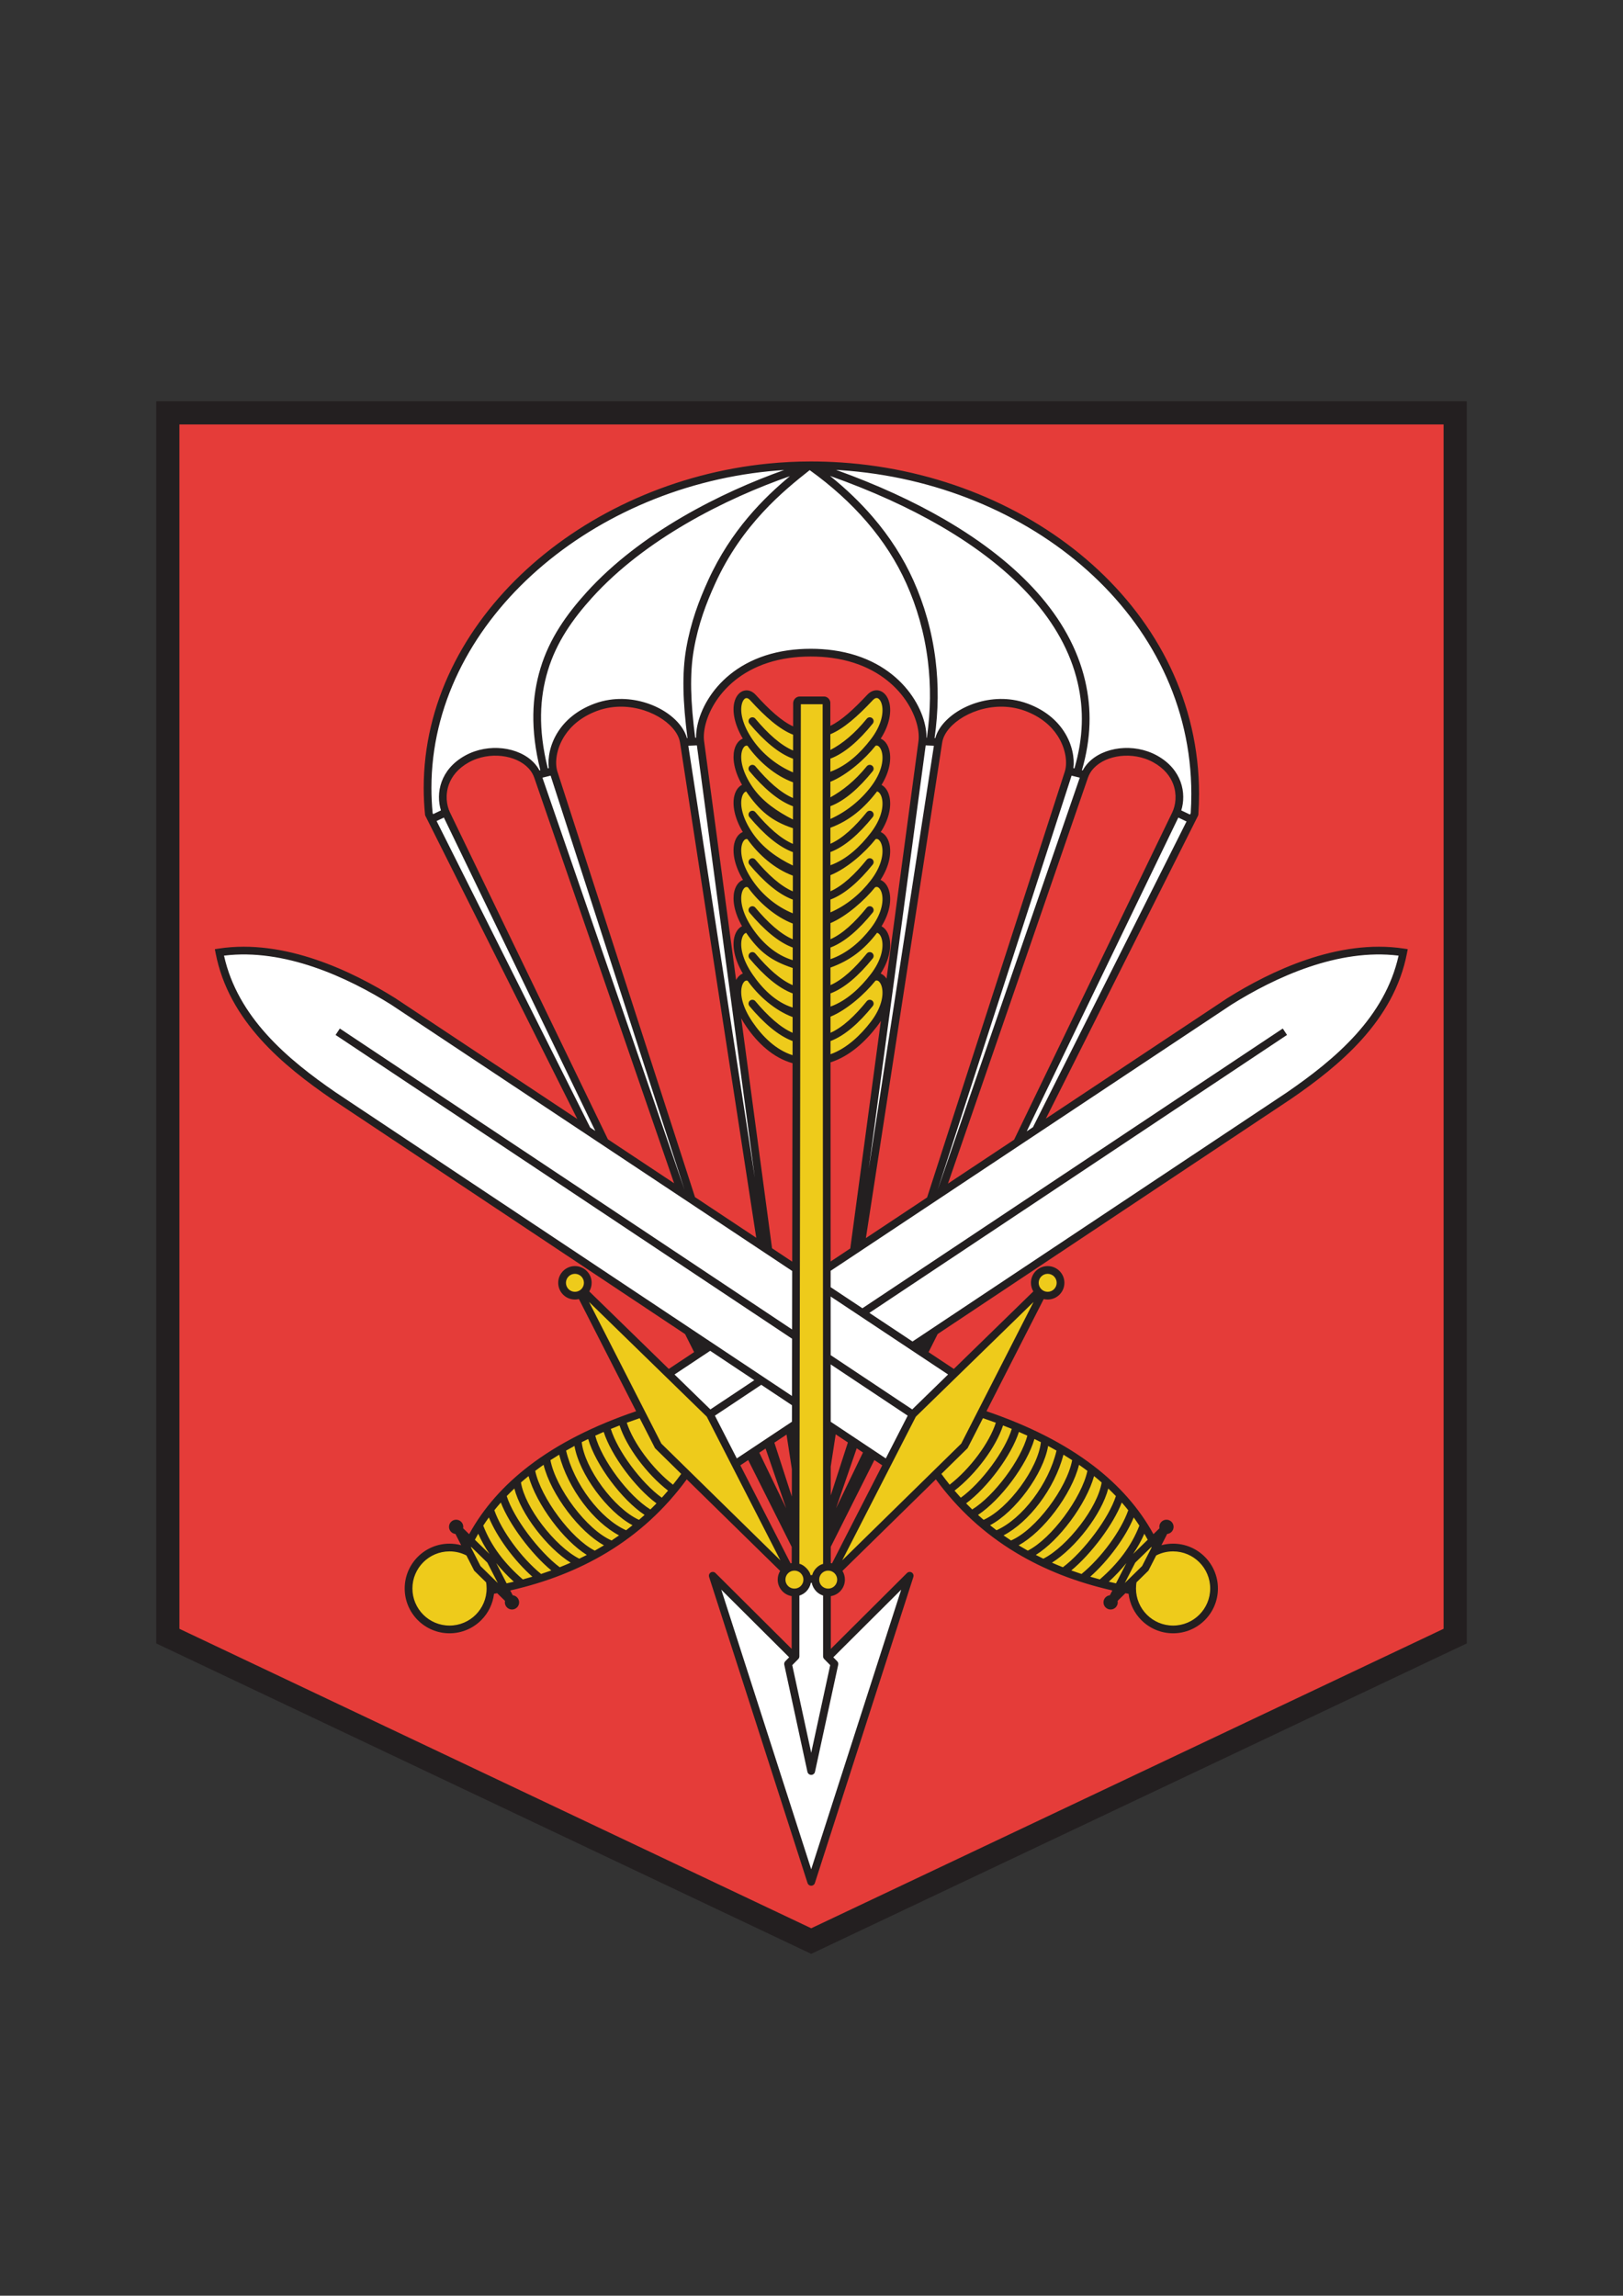 <?xml version="1.0" encoding="UTF-8" standalone="no"?>
<!DOCTYPE svg PUBLIC "-//W3C//DTD SVG 1.1//EN" "http://www.w3.org/Graphics/SVG/1.1/DTD/svg11.dtd">
<svg xmlns="http://www.w3.org/2000/svg" xmlns:xlink="http://www.w3.org/1999/xlink" version="1.1" width="595.22pt" height="842pt" viewBox="0 0 595.22 842">
<rect x="0" y="0" width="595.22" height="842" fill="#333333" stroke="none"/>
<g enable-background="new">
<path transform="matrix(1,0,0,-1,60.012,149.596)" d="M 0 0 L 475.203 0 L 475.203 -451.587 L 237.489 -564.166 L 0 -451.587 L 0 0 " fill="#ffffff" fill-rule="evenodd"/>
<path transform="matrix(1,0,0,-1,430.219,567.597)" d="M 0 0 C 8.296 0 15.02 -6.725 15.02 -15.02 C 15.02 -23.316 8.296 -30.04 0 -30.04 C -8.044 -30.04 -14.611 -23.717 -15.002 -15.769 C -15.987 -15.595 -16.965 -15.412 -17.935 -15.22 L -22.062 -19.268 C -22.153 -19.176 -22.26 -19.098 -22.378 -19.039 L -20.184 -14.756 C -49.639 -8.467 -71.642 5.735 -86.827 27.177 L -123.146 -8.447 C -122.299 -9.3 -121.776 -10.474 -121.776 -11.77 C -121.776 -14.375 -123.888 -16.487 -126.493 -16.487 C -129.098 -16.487 -131.209 -14.375 -131.209 -11.77 C -131.209 -11.686 -131.207 -11.603 -131.202 -11.52 L -134.029 -11.52 C -134.155 -9.123 -136.069 -7.201 -138.462 -7.062 L -138.148 178.804 C -144.539 180.365 -150.601 184.898 -155.413 191.96 C -163.224 203.422 -158.958 211.237 -155.088 208.979 C -155.197 209.133 -155.306 209.285 -155.413 209.442 C -162.797 220.277 -159.389 227.852 -155.726 226.742 C -163.196 238.083 -158.803 245.701 -154.951 243.207 C -155.106 243.425 -155.26 243.644 -155.413 243.867 C -163.179 255.263 -159.008 263.052 -155.157 260.924 C -155.242 261.047 -155.328 261.166 -155.413 261.29 C -162.797 272.127 -159.388 279.701 -155.725 278.59 C -163.078 289.752 -158.939 297.308 -155.135 295.168 C -155.227 295.3 -155.321 295.43 -155.413 295.565 C -163.907 308.029 -158.12 316.181 -154.092 311.759 C -148.202 305.293 -142.979 300.847 -137.946 298.977 L -137.928 309.734 C -137.927 310.183 -137.452 310.715 -137.002 310.715 L -127.964 310.715 C -127.549 310.715 -127.111 310.223 -127.11 309.809 L -127.105 299.127 C -122.107 301.112 -116.953 305.585 -111.167 311.759 C -106.725 316.499 -100.963 307.009 -109.737 295.565 C -109.824 295.452 -109.912 295.342 -110 295.231 C -105.91 297.368 -101.859 288.876 -109.341 278.652 C -105.438 279.633 -102.143 271.195 -109.737 261.29 C -109.816 261.188 -109.895 261.089 -109.974 260.988 C -105.823 263.113 -101.735 254.304 -109.737 243.867 C -109.895 243.662 -110.055 243.46 -110.215 243.259 C -106.056 245.816 -101.729 237.207 -109.341 226.804 C -105.437 227.784 -102.144 219.346 -109.737 209.442 C -109.842 209.306 -109.948 209.173 -110.054 209.038 C -105.876 211.319 -101.684 202.463 -109.737 191.96 C -114.774 185.39 -120.817 180.903 -127.042 179.092 L -126.945 -7.076 C -126.796 -7.062 -126.645 -7.054 -126.493 -7.054 C -125.735 -7.054 -125.021 -7.233 -124.388 -7.549 L -95.528 48.709 L -49.372 93.8 C -50.2 94.65 -50.711 95.149 -50.711 97.092 C -50.711 99.035 -48.6 101.809 -45.995 101.809 C -43.39 101.809 -41.278 99.697 -41.278 97.092 C -41.278 94.487 -43.39 92.375 -45.995 92.375 C -46.767 92.375 -47.496 92.561 -48.14 92.89 L -70.454 49.177 C -40.194 39.167 -18.619 23.999 -7.566 2.581 L -3.29 6.748 C -3.199 6.655 -3.094 6.577 -2.977 6.517 L -6.3 .006 C -6.121 -.377 -5.945 -.763 -5.773 -1.15 C -3.995 -.409 -2.046 0 0 0 Z M -265.363 0 C -273.659 0 -280.384 -6.725 -280.384 -15.02 C -280.384 -23.316 -273.659 -30.04 -265.363 -30.04 C -257.319 -30.04 -250.752 -23.717 -250.362 -15.769 C -249.376 -15.595 -248.398 -15.412 -247.429 -15.22 L -243.302 -19.268 C -243.21 -19.176 -243.103 -19.098 -242.986 -19.039 L -245.18 -14.756 C -215.724 -8.467 -193.721 5.735 -178.537 27.177 L -142.218 -8.447 C -143.064 -9.3 -143.587 -10.474 -143.587 -11.77 C -143.587 -14.375 -141.476 -16.487 -138.871 -16.487 C -136.266 -16.487 -134.154 -14.375 -134.154 -11.77 C -134.154 -9.165 -136.266 -7.054 -138.871 -7.054 C -139.628 -7.054 -140.342 -7.233 -140.976 -7.549 L -169.836 48.709 L -215.991 93.8 C -215.163 94.65 -214.652 95.149 -214.652 97.092 C -214.652 99.035 -216.764 101.809 -219.369 101.809 C -221.974 101.809 -224.085 99.697 -224.085 97.092 C -224.085 94.487 -221.974 92.375 -219.369 92.375 C -218.596 92.375 -217.867 92.561 -217.224 92.89 L -194.909 49.177 C -225.169 39.167 -246.744 23.999 -257.797 2.581 L -262.073 6.748 C -262.164 6.655 -262.27 6.577 -262.387 6.517 L -259.063 .006 C -259.243 -.377 -259.418 -.763 -259.591 -1.15 C -261.368 -.409 -263.318 0 -265.363 0 " fill="#eecb1b" fill-rule="evenodd"/>
<path transform="matrix(1,0,0,-1,61.55,151.422)" d="M 0 0 L 472.127 0 L 472.127 -448.663 L 235.952 -560.514 L 0 -448.663 L 0 0 Z M 199.85 -426.527 L 229.863 -456.427 L 230.199 -456.086 L 230.199 -432.653 C 232.679 -432.514 234.646 -430.459 234.646 -427.945 C 234.646 -427.861 234.644 -427.777 234.64 -427.694 C 234.514 -425.297 232.6 -423.376 230.207 -423.237 L 230.22 -415.62 L 213.395 -382.039 L 208.133 -385.54 L 198.833 -367.465 L 152.678 -322.374 C 153.506 -321.524 154.017 -321.025 154.017 -319.082 C 154.017 -317.14 151.905 -314.366 149.3 -314.366 C 146.695 -314.366 144.584 -316.477 144.584 -319.082 C 144.584 -321.687 146.695 -323.799 149.3 -323.799 C 150.073 -323.799 150.802 -323.614 151.445 -323.284 L 173.76 -366.998 C 143.5 -377.007 121.925 -392.175 110.871 -413.593 L 106.596 -409.426 C 106.505 -409.52 106.399 -409.598 106.282 -409.658 L 109.606 -416.168 C 109.426 -416.552 109.251 -416.937 109.078 -417.324 C 107.301 -416.584 105.351 -416.174 103.306 -416.174 C 95.01 -416.174 88.285 -422.899 88.285 -431.195 C 88.285 -439.49 95.01 -446.215 103.306 -446.215 C 111.35 -446.215 117.917 -439.891 118.307 -431.944 C 119.293 -431.769 120.271 -431.586 121.24 -431.394 L 125.367 -435.442 C 125.459 -435.35 125.566 -435.273 125.683 -435.214 L 123.489 -430.93 C 152.945 -424.642 174.948 -410.44 190.132 -388.998 L 226.451 -424.622 C 225.605 -425.474 225.082 -426.648 225.082 -427.945 C 225.082 -430.55 227.193 -432.661 229.798 -432.661 C 232.403 -432.661 234.515 -430.55 234.515 -427.945 C 234.515 -425.34 232.403 -423.228 229.798 -423.228 C 229.04 -423.228 228.327 -423.407 227.693 -423.723 L 198.833 -367.465 L 183.561 -352.473 C 186.327 -350.718 190.184 -348.221 194.905 -345.135 L 190.796 -336.935 L 60.791 -250.429 C 43.4 -238.448 23.643 -222.361 18.913 -197.887 C 42.565 -194.293 67.052 -206.102 82.635 -215.857 C 88.563 -219.631 118.418 -239.569 153.874 -263.244 L 95.732 -147.199 C 88.803 -77.461 158.211 -19.245 235.823 -19.245 C 313.436 -19.245 381.432 -74.118 376.523 -147.199 L 318.303 -263.108 C 353.67 -239.493 383.422 -219.624 389.339 -215.857 C 404.922 -206.102 429.409 -194.293 453.061 -197.887 C 448.331 -222.361 428.574 -238.448 411.183 -250.429 L 281.242 -336.893 L 277.094 -345.151 C 281.804 -348.229 285.652 -350.721 288.414 -352.473 L 273.141 -367.465 L 319.297 -322.374 C 318.468 -321.524 317.958 -321.025 317.958 -319.082 C 317.958 -317.14 320.069 -314.366 322.674 -314.366 C 325.279 -314.366 327.391 -316.477 327.391 -319.082 C 327.391 -321.687 325.279 -323.799 322.674 -323.799 C 321.902 -323.799 321.173 -323.614 320.529 -323.284 L 298.215 -366.998 C 328.474 -377.007 350.05 -392.175 361.103 -413.593 L 365.378 -409.426 C 365.469 -409.52 365.575 -409.598 365.692 -409.658 L 362.369 -416.168 C 362.548 -416.552 362.724 -416.937 362.896 -417.324 C 364.673 -416.584 366.623 -416.174 368.669 -416.174 C 376.965 -416.174 383.689 -422.899 383.689 -431.195 C 383.689 -439.49 376.965 -446.215 368.669 -446.215 C 360.625 -446.215 354.058 -439.891 353.667 -431.944 C 352.682 -431.769 351.704 -431.586 350.734 -431.394 L 346.607 -435.442 C 346.516 -435.35 346.409 -435.273 346.291 -435.214 L 348.485 -430.93 C 319.03 -424.642 297.027 -410.44 281.842 -388.998 L 245.523 -424.622 C 246.37 -425.474 246.893 -426.648 246.893 -427.945 C 246.893 -430.55 244.781 -432.661 242.176 -432.661 C 242.025 -432.661 241.875 -432.654 241.727 -432.64 L 241.727 -456.086 L 242.063 -456.427 L 272.077 -426.527 L 235.952 -538.803 L 199.85 -426.527 Z M 237.463 -428.114 C 237.465 -428.178 237.469 -428.242 237.474 -428.306 C 237.469 -428.242 237.465 -428.178 237.463 -428.114 Z M 263.841 -385.54 L 258.569 -382.032 L 241.72 -415.575 L 241.724 -423.25 C 241.873 -423.236 242.024 -423.228 242.176 -423.228 C 242.934 -423.228 243.647 -423.407 244.281 -423.723 L 273.141 -367.465 L 263.841 -385.54 Z M 256.75 -380.822 L 251.897 -377.592 L 241.716 -407.121 L 241.718 -411.936 L 256.75 -380.822 Z M 241.715 -406.005 L 251.078 -377.047 L 243.871 -372.252 L 241.705 -386.322 L 241.715 -406.005 Z M 230.268 -387.277 L 227.969 -372.341 L 220.774 -377.129 L 230.235 -406.392 L 230.268 -387.277 Z M 242.946 -371.636 L 241.697 -370.805 L 241.702 -380.889 L 242.946 -371.636 Z M 230.295 -370.793 L 228.913 -371.713 L 230.277 -381.889 L 230.295 -370.793 Z M 230.234 -407.48 L 219.957 -377.673 L 215.112 -380.897 L 230.226 -412.181 L 230.234 -407.48 Z M 197.131 -343.678 L 199.044 -342.423 L 195.331 -339.953 L 197.131 -343.678 Z M 160.366 -267.578 C 169.542 -273.706 179.01 -280.026 188.467 -286.336 L 135.74 -133.403 C 132.729 -124.65 119.182 -121.619 109.602 -127.006 C 100.023 -132.393 99.612 -141.82 102.212 -147.207 L 160.366 -267.578 Z M 192.233 -288.849 C 200.852 -294.598 209.428 -300.316 217.734 -305.847 L 189.248 -120.778 C 187.879 -111.519 171.457 -102.597 156.951 -107.984 C 142.445 -113.371 139.709 -126.165 141.488 -131.888 L 192.233 -288.849 Z M 220.319 -307.568 C 223.731 -309.839 227.095 -312.077 230.391 -314.269 L 230.52 -237.371 C 224.13 -235.81 218.068 -231.276 213.256 -224.215 C 205.445 -212.752 209.711 -204.937 213.581 -207.196 C 213.472 -207.041 213.363 -206.889 213.256 -206.732 C 205.872 -195.897 209.28 -188.322 212.943 -189.433 C 205.473 -178.091 209.866 -170.473 213.718 -172.967 C 213.563 -172.749 213.409 -172.531 213.256 -172.307 C 205.49 -160.911 209.661 -153.123 213.512 -155.25 C 213.427 -155.128 213.341 -155.008 213.256 -154.884 C 205.872 -144.048 209.28 -136.473 212.944 -137.585 C 205.591 -126.423 209.73 -118.867 213.534 -121.006 C 213.442 -120.874 213.348 -120.744 213.256 -120.609 C 204.762 -108.145 210.549 -99.994 214.577 -104.416 C 220.467 -110.881 225.69 -115.328 230.723 -117.198 L 230.741 -106.441 C 230.742 -105.991 231.217 -105.459 231.667 -105.459 L 240.705 -105.459 C 241.119 -105.459 241.558 -105.951 241.559 -106.366 L 241.564 -117.048 C 246.562 -115.062 251.716 -110.589 257.502 -104.416 C 261.944 -99.676 267.706 -109.166 258.932 -120.609 C 258.845 -120.722 258.757 -120.832 258.669 -120.944 C 262.759 -118.807 266.81 -127.299 259.328 -137.523 C 263.231 -136.541 266.526 -144.98 258.932 -154.884 C 258.853 -154.987 258.774 -155.085 258.695 -155.186 C 262.846 -153.061 266.933 -161.871 258.932 -172.307 C 258.774 -172.513 258.614 -172.714 258.454 -172.915 C 262.613 -170.358 266.94 -178.968 259.328 -189.37 C 263.232 -188.391 266.525 -196.829 258.932 -206.732 C 258.827 -206.869 258.721 -207.002 258.615 -207.136 C 262.793 -204.856 266.984 -213.712 258.932 -224.215 C 253.895 -230.784 247.852 -235.272 241.627 -237.082 L 241.667 -314.213 C 244.903 -312.062 248.203 -309.866 251.55 -307.638 L 276.693 -120.609 C 278.062 -110.678 267.114 -87.952 235.776 -87.952 C 204.438 -87.952 193.901 -110.846 195.269 -120.609 L 220.319 -307.568 Z M 254.075 -305.957 C 262.371 -300.432 270.939 -294.72 279.551 -288.975 L 330.338 -131.888 C 332.117 -126.165 329.38 -113.371 314.874 -107.984 C 300.368 -102.597 283.946 -111.519 282.578 -120.778 L 254.075 -305.957 Z M 283.314 -286.465 C 292.76 -280.163 302.218 -273.848 311.389 -267.725 L 369.613 -147.207 C 372.213 -141.82 371.803 -132.393 362.223 -127.006 C 352.644 -121.619 339.096 -124.65 336.086 -133.403 L 283.314 -286.465 Z M 276.424 -340.099 L 272.93 -342.423 L 274.731 -343.604 L 276.424 -340.099 " fill="#e53c39" fill-rule="evenodd"/>
<path transform="matrix(1,0,0,-1,347.698,504.13)" d="M 0 0 L -43.064 28.6 L -43.053 7.091 L -13.147 -12.812 L 0 0 Z M -41.215 -21.949 L -43.031 -33.753 L -43.026 -44.353 L -36.744 -24.924 L -41.215 -21.949 Z M -43.066 32.028 L -31.418 24.295 L 122.746 126.895 L 124.307 124.536 L -28.862 22.599 L -13.044 12.098 L 124.255 103.458 C 132.868 109.392 142.061 116.339 149.67 124.812 C 156.909 132.872 162.719 142.327 165.22 153.624 C 154.117 155.004 142.848 153.004 132.475 149.502 C 121.571 145.821 111.66 140.488 103.95 135.66 L -43.069 38.023 L -43.066 32.028 Z M -43.07 41.445 L -35.868 46.226 L -24.647 129.694 C -25.081 129.015 -25.561 128.328 -26.092 127.635 C -30.449 121.954 -36.215 116.677 -43.109 114.485 L -43.07 41.445 Z M -30.135 50.032 L -7.694 64.93 L 42.839 221.235 C 43.77 224.23 43.304 229.411 40.167 234.261 C 37.839 237.859 34.036 241.246 28.234 243.401 C 26.612 244.003 24.953 244.416 23.285 244.663 C 17.616 245.501 11.957 244.362 7.388 242.133 C 2.901 239.944 -.494 236.738 -1.743 233.374 C -1.938 232.849 -2.08 232.311 -2.163 231.765 L -2.169 231.72 L -30.135 50.032 Z M -.035 70.015 L 24.218 86.115 L 82.192 206.116 C 83.504 208.834 83.962 212.702 82.593 216.445 C 81.513 219.399 79.273 222.281 75.384 224.467 C 74.392 225.025 73.348 225.488 72.273 225.858 C 68.344 227.209 64.052 227.295 60.319 226.289 C 56.68 225.308 53.6 223.293 51.98 220.412 C 51.703 219.92 51.467 219.397 51.278 218.846 L -.035 70.015 Z M 28.841 89.184 L 31.131 90.704 L 87.451 202.83 L 84.439 204.266 L 28.841 89.184 Z M 35.87 93.85 L 102.444 138.047 C 110.314 142.974 120.435 148.42 131.578 152.182 C 142.795 155.969 155.053 158.056 167.124 156.222 L 168.582 156 L 168.303 154.555 C 165.882 142.03 159.634 131.67 151.774 122.918 C 143.982 114.242 134.61 107.159 125.838 101.117 L -3.815 14.843 L -7.157 8.19 L 2.11 2.038 C 11.831 11.513 21.546 20.995 31.265 30.471 C 30.711 31.393 30.393 32.472 30.393 33.626 C 30.393 35.319 31.079 36.853 32.189 37.963 C 33.299 39.073 34.833 39.76 36.526 39.76 C 38.22 39.76 39.754 39.073 40.864 37.963 C 41.973 36.853 42.66 35.319 42.66 33.626 C 42.66 31.932 41.973 30.398 40.864 29.288 C 39.754 28.179 38.22 27.492 36.526 27.492 C 36.026 27.492 35.539 27.552 35.074 27.665 C 28.079 13.952 21.091 .235 14.087 -13.474 C 29.544 -18.731 42.717 -25.364 53.359 -33.522 C 62.681 -40.668 70.057 -48.982 75.319 -58.559 L 77.526 -56.407 C 77.491 -56.237 77.473 -56.061 77.473 -55.881 C 77.473 -55.158 77.766 -54.503 78.239 -54.03 C 78.713 -53.556 79.367 -53.263 80.09 -53.263 C 80.812 -53.263 81.467 -53.556 81.941 -54.03 C 82.414 -54.503 82.707 -55.158 82.707 -55.881 C 82.707 -56.603 82.414 -57.258 81.941 -57.731 C 81.525 -58.147 80.969 -58.424 80.351 -58.485 L 78.243 -62.618 L 78.421 -62.571 C 79.746 -62.231 81.121 -62.049 82.521 -62.049 C 87.06 -62.049 91.17 -63.889 94.144 -66.864 C 97.118 -69.838 98.959 -73.948 98.959 -78.487 C 98.959 -83.026 97.119 -87.135 94.144 -90.109 C 91.17 -93.084 87.06 -94.924 82.521 -94.924 C 77.982 -94.924 73.873 -93.084 70.898 -90.109 C 68.356 -87.567 66.643 -84.196 66.198 -80.436 C 65.813 -80.365 65.428 -80.292 65.046 -80.219 L 62.169 -83.038 C 62.206 -83.213 62.225 -83.394 62.225 -83.58 C 62.225 -84.302 61.932 -84.957 61.458 -85.43 C 60.985 -85.904 60.33 -86.197 59.608 -86.197 C 58.889 -86.197 58.237 -85.904 57.762 -85.43 L 57.757 -85.43 C 57.284 -84.957 56.99 -84.302 56.99 -83.58 C 56.99 -82.861 57.283 -82.208 57.757 -81.734 L 57.762 -81.729 C 58.177 -81.314 58.728 -81.038 59.341 -80.976 L 60.244 -79.213 C 46.951 -76.2 35.18 -71.558 24.873 -65.35 C 13.249 -58.35 3.493 -49.355 -4.481 -38.458 C -15.893 -49.659 -27.317 -60.847 -38.735 -72.041 C -38.166 -72.971 -37.838 -74.066 -37.838 -75.237 C -37.838 -76.93 -38.525 -78.464 -39.634 -79.574 C -40.528 -80.468 -41.698 -81.087 -43.004 -81.295 L -43.004 -100.647 L -15.068 -72.817 C -14.514 -72.267 -13.619 -72.269 -13.069 -72.823 C -12.673 -73.221 -12.563 -73.797 -12.74 -74.293 L -48.851 -186.526 C -49.089 -187.269 -49.885 -187.678 -50.628 -187.44 C -51.082 -187.294 -51.412 -186.94 -51.545 -186.517 L -87.644 -74.251 C -87.882 -73.508 -87.473 -72.712 -86.73 -72.474 C -86.21 -72.307 -85.664 -72.458 -85.302 -72.817 L -57.366 -100.646 L -57.366 -81.287 C -58.652 -81.072 -59.804 -80.457 -60.687 -79.574 C -61.797 -78.464 -62.484 -76.93 -62.484 -75.237 C -62.484 -74.066 -62.155 -72.971 -61.586 -72.041 C -73.004 -60.847 -84.428 -49.659 -95.84 -38.458 C -103.814 -49.355 -113.571 -58.35 -125.194 -65.35 C -135.501 -71.558 -147.272 -76.2 -160.565 -79.213 L -159.662 -80.976 C -159.05 -81.038 -158.498 -81.314 -158.084 -81.729 L -158.078 -81.734 C -157.605 -82.208 -157.312 -82.861 -157.312 -83.58 C -157.312 -84.302 -157.605 -84.957 -158.078 -85.43 L -158.084 -85.43 C -158.558 -85.904 -159.21 -86.197 -159.929 -86.197 C -160.651 -86.197 -161.306 -85.904 -161.78 -85.43 C -162.253 -84.957 -162.547 -84.302 -162.547 -83.58 C -162.547 -83.394 -162.527 -83.213 -162.49 -83.038 L -165.367 -80.219 C -165.75 -80.292 -166.134 -80.365 -166.519 -80.436 C -166.964 -84.196 -168.677 -87.567 -171.219 -90.109 C -174.194 -93.084 -178.303 -94.924 -182.842 -94.924 C -187.381 -94.924 -191.491 -93.084 -194.465 -90.109 C -197.44 -87.135 -199.28 -83.026 -199.28 -78.487 C -199.28 -73.948 -197.44 -69.838 -194.465 -66.864 C -191.491 -63.889 -187.381 -62.049 -182.842 -62.049 C -181.442 -62.049 -180.067 -62.231 -178.742 -62.571 L -178.565 -62.618 L -180.673 -58.485 C -181.291 -58.424 -181.846 -58.147 -182.262 -57.731 C -182.735 -57.258 -183.029 -56.603 -183.029 -55.881 C -183.029 -55.158 -182.735 -54.503 -182.262 -54.03 C -181.788 -53.556 -181.133 -53.263 -180.411 -53.263 C -179.688 -53.263 -179.034 -53.556 -178.561 -54.03 C -178.087 -54.503 -177.794 -55.158 -177.794 -55.881 C -177.794 -56.061 -177.812 -56.237 -177.847 -56.407 L -175.641 -58.559 C -170.378 -48.982 -163.002 -40.668 -153.68 -33.522 C -143.038 -25.364 -129.865 -18.731 -114.408 -13.474 C -121.412 .235 -128.4 13.952 -135.395 27.665 C -135.861 27.552 -136.347 27.492 -136.848 27.492 C -138.541 27.492 -140.075 28.179 -141.185 29.288 C -142.295 30.398 -142.982 31.932 -142.982 33.626 C -142.982 35.319 -142.295 36.853 -141.185 37.963 C -140.075 39.073 -138.541 39.76 -136.848 39.76 C -135.154 39.76 -133.62 39.073 -132.51 37.963 C -131.401 36.853 -130.714 35.319 -130.714 33.626 C -130.714 32.472 -131.032 31.393 -131.586 30.471 C -121.867 20.995 -112.152 11.513 -102.431 2.038 L -93.139 8.207 L -96.443 14.801 L -226.159 101.117 C -234.931 107.159 -244.303 114.242 -252.096 122.918 C -259.955 131.67 -266.204 142.03 -268.624 154.555 L -268.904 156 L -267.445 156.222 C -255.374 158.056 -243.116 155.969 -231.899 152.182 C -220.756 148.42 -210.635 142.974 -202.765 138.047 L -135.979 93.71 L -191.644 204.81 C -191.739 204.977 -191.802 205.167 -191.822 205.37 C -192.15 208.677 -192.311 211.93 -192.311 215.126 C -192.311 245.95 -177.745 274.027 -154.627 295.238 C -131.573 316.39 -99.996 330.716 -65.893 334.104 C -60.727 334.617 -55.53 334.881 -50.325 334.881 C -46.623 334.881 -42.917 334.754 -39.216 334.506 C -3.756 332.124 29.03 318.433 52.958 297.017 C 76.948 275.547 92.043 246.322 92.043 212.936 C 92.043 210.476 91.958 207.968 91.787 205.415 L 91.784 205.415 C 91.772 205.233 91.724 205.051 91.638 204.877 L 35.87 93.85 Z M -131.249 90.57 L -129.381 89.33 L -184.909 204.266 L -187.577 202.994 L -131.249 90.57 Z M -124.759 86.261 L -100.479 70.143 L -151.748 218.846 C -151.937 219.397 -152.173 219.92 -152.45 220.412 C -154.07 223.293 -157.15 225.308 -160.789 226.289 C -164.522 227.295 -168.814 227.209 -172.743 225.858 C -173.818 225.488 -174.862 225.025 -175.854 224.467 C -179.743 222.281 -181.983 219.399 -183.063 216.445 C -184.432 212.702 -183.974 208.834 -182.662 206.116 L -124.759 86.261 Z M -92.816 65.056 L -70.352 50.143 L -98.307 231.765 C -98.39 232.311 -98.532 232.849 -98.727 233.374 C -99.976 236.738 -103.371 239.944 -107.858 242.133 C -112.427 244.362 -118.086 245.501 -123.755 244.663 C -125.423 244.416 -127.082 244.003 -128.704 243.401 C -134.506 241.246 -138.309 237.859 -140.637 234.261 C -143.774 229.411 -144.24 224.23 -143.309 221.235 L -92.816 65.056 Z M -64.559 46.297 L -57.164 41.387 L -57.041 114.17 C -64.193 116.156 -69.921 121.622 -74.06 127.696 C -74.745 128.701 -75.342 129.683 -75.858 130.636 L -64.559 46.297 Z M -77.741 144.686 C -77.535 145.082 -77.3 145.437 -77.042 145.747 C -76.527 146.365 -75.923 146.811 -75.261 147.066 C -78.527 152.582 -79.121 157.253 -78.414 160.307 C -78.136 161.506 -77.655 162.493 -77.042 163.23 C -76.607 163.752 -76.107 164.152 -75.563 164.417 C -78.563 169.707 -79.098 174.181 -78.414 177.139 C -78.136 178.337 -77.655 179.325 -77.042 180.061 C -76.514 180.696 -75.89 181.149 -75.208 181.401 C -78.52 186.956 -79.125 191.661 -78.414 194.733 C -78.136 195.931 -77.655 196.919 -77.042 197.655 C -76.535 198.264 -75.94 198.705 -75.29 198.963 C -78.53 204.458 -79.119 209.11 -78.414 212.155 C -78.136 213.354 -77.655 214.341 -77.042 215.078 C -76.607 215.601 -76.107 216 -75.562 216.266 C -78.563 221.556 -79.099 226.03 -78.414 228.988 C -78.136 230.186 -77.655 231.174 -77.042 231.911 C -76.533 232.523 -75.935 232.965 -75.281 233.222 C -78.528 238.724 -79.119 243.382 -78.414 246.43 C -78.136 247.628 -77.655 248.616 -77.042 249.352 C -76.346 250.189 -75.483 250.71 -74.54 250.871 C -73.188 251.102 -71.761 250.602 -70.524 249.244 C -65.528 243.76 -61.066 239.664 -56.833 237.708 L -56.818 246.267 C -56.817 246.866 -56.54 247.474 -56.134 247.904 C -55.711 248.353 -55.113 248.666 -54.481 248.666 L -45.443 248.666 C -44.828 248.666 -44.247 248.362 -43.838 247.928 C -43.447 247.512 -43.178 246.923 -43.178 246.342 L -43.173 237.908 C -38.978 239.947 -34.578 244.03 -29.676 249.261 C -28.31 250.719 -26.776 251.186 -25.348 250.858 C -24.397 250.639 -23.541 250.067 -22.859 249.2 C -22.254 248.433 -21.779 247.417 -21.502 246.21 C -20.775 243.042 -21.397 238.345 -24.705 233.209 C -24.011 232.917 -23.383 232.425 -22.859 231.759 C -22.254 230.991 -21.779 229.976 -21.502 228.768 C -20.797 225.697 -21.36 221.189 -24.409 216.237 C -23.832 215.939 -23.308 215.496 -22.859 214.926 C -22.254 214.158 -21.779 213.143 -21.502 211.935 C -20.775 208.77 -21.396 204.079 -24.696 198.949 C -24.005 198.657 -23.381 198.166 -22.859 197.503 C -22.254 196.735 -21.779 195.72 -21.502 194.512 C -20.769 191.32 -21.407 186.574 -24.783 181.391 C -24.057 181.104 -23.403 180.601 -22.859 179.909 C -22.254 179.141 -21.779 178.126 -21.502 176.918 C -20.797 173.848 -21.36 169.34 -24.408 164.389 C -23.831 164.09 -23.307 163.648 -22.859 163.078 C -22.254 162.31 -21.779 161.295 -21.502 160.087 C -20.773 156.912 -21.399 152.202 -24.726 147.054 C -24.023 146.763 -23.388 146.268 -22.859 145.595 C -22.757 145.466 -22.658 145.329 -22.564 145.186 L -10.854 232.293 C -10.792 232.754 -10.759 233.27 -10.759 233.834 C -10.759 238.347 -12.981 244.76 -18.024 250.467 C -23.122 256.236 -31.091 261.245 -42.553 262.824 C -44.981 263.159 -47.584 263.339 -50.372 263.339 C -53.175 263.339 -55.791 263.155 -58.229 262.813 C -69.616 261.217 -77.471 256.196 -82.473 250.435 C -87.428 244.727 -89.578 238.33 -89.578 233.866 C -89.578 233.289 -89.544 232.762 -89.478 232.293 L -77.741 144.686 Z M -45.839 -81.081 C -46.782 -80.78 -47.626 -80.257 -48.309 -79.574 C -49.157 -78.725 -49.758 -77.629 -49.995 -76.404 L -50.327 -76.404 C -50.563 -77.629 -51.164 -78.725 -52.012 -79.574 C -52.707 -80.269 -53.569 -80.798 -54.531 -81.096 L -54.531 -103.378 L -54.535 -103.378 C -54.535 -103.735 -54.67 -104.093 -54.941 -104.369 L -57.145 -106.606 L -50.194 -138.752 L -43.225 -106.606 L -45.355 -104.444 C -45.651 -104.184 -45.839 -103.803 -45.839 -103.378 L -45.839 -81.081 Z M -49.829 -73.569 C -49.438 -71.858 -47.763 -69.944 -45.836 -69.467 L -46.001 245.832 L -53.996 245.832 L -54.53 -69.447 C -52.964 -69.667 -50.622 -72.04 -50.472 -73.569 L -49.829 -73.569 Z M -43.013 -69.177 C -42.859 -69.201 -42.707 -69.231 -42.557 -69.267 L -24.139 -33.312 L -27.035 -31.384 L -43.016 -63.201 L -43.013 -69.177 Z M -31.207 -28.608 L -33.509 -27.077 L -41.09 -49.065 L -31.207 -28.608 Z M -43.04 -17.337 L -22.841 -30.778 L -14.811 -15.102 L -43.051 3.692 L -43.04 -17.337 Z M -57.35 -69.184 L -57.34 -63.243 L -73.299 -31.393 L -76.183 -33.312 L -57.764 -69.267 C -57.628 -69.235 -57.49 -69.207 -57.35 -69.184 Z M -57.309 -44.771 L -57.292 -34.705 L -59.242 -22.039 L -63.7 -25.005 L -57.309 -44.771 Z M -66.933 -27.157 L -69.227 -28.683 L -59.38 -49.065 L -66.933 -27.157 Z M -57.263 -17.325 L -57.253 -11.277 L -68.509 -3.787 L -85.51 -15.102 L -77.481 -30.778 L -57.263 -17.325 Z M -57.247 -7.884 L -57.211 13.116 L -224.628 124.536 L -223.067 126.895 L -57.206 16.51 L -57.17 37.967 L -204.271 135.66 C -211.982 140.488 -221.892 145.821 -232.796 149.502 C -243.169 153.004 -254.438 155.004 -265.541 153.624 C -263.04 142.327 -257.23 132.872 -249.992 124.812 C -242.382 116.339 -233.189 109.392 -224.577 103.458 L -57.247 -7.884 Z M -56.838 234.654 C -61.811 236.618 -66.935 241.103 -72.617 247.34 C -73.145 247.919 -73.652 248.151 -74.064 248.08 C -74.341 248.033 -74.62 247.85 -74.871 247.547 C -75.207 247.145 -75.482 246.556 -75.657 245.799 C -76.298 243.027 -75.527 238.477 -71.724 232.896 C -68.107 227.589 -62.632 223.266 -56.861 220.839 L -56.853 225.84 C -62.207 227.811 -67.539 232.412 -72.848 238.722 C -73.349 239.318 -73.272 240.208 -72.676 240.709 C -72.08 241.21 -71.19 241.134 -70.689 240.538 C -66.025 234.995 -61.411 230.81 -56.848 228.861 L -56.838 234.654 Z M -56.867 217.202 C -63.498 219.631 -69.519 224.91 -73.562 230.587 C -73.74 230.649 -73.909 230.665 -74.064 230.638 C -74.341 230.591 -74.62 230.408 -74.871 230.105 C -75.207 229.703 -75.482 229.114 -75.657 228.357 C -76.298 225.585 -75.527 221.035 -71.724 215.454 C -68.119 210.165 -62.542 206.421 -56.89 203.549 L -56.882 208.409 C -62.227 210.384 -67.549 214.981 -72.848 221.28 C -73.349 221.876 -73.272 222.766 -72.676 223.267 C -72.08 223.769 -71.19 223.692 -70.689 223.096 C -66.035 217.565 -61.431 213.384 -56.877 211.431 L -56.867 217.202 Z M -56.896 200.355 C -64.669 202.951 -69.199 206.749 -74.027 213.811 L -74.064 213.805 C -74.341 213.758 -74.62 213.575 -74.871 213.272 C -75.207 212.87 -75.482 212.281 -75.657 211.524 C -76.298 208.752 -75.527 204.202 -71.724 198.621 C -68.112 193.322 -62.792 189.485 -56.919 186.675 L -56.91 191.585 C -62.245 193.565 -67.558 198.16 -72.848 204.447 C -73.349 205.043 -73.272 205.933 -72.676 206.434 C -72.08 206.936 -71.19 206.859 -70.689 206.263 C -66.045 200.743 -61.45 196.567 -56.905 194.609 L -56.896 200.355 Z M -56.925 182.967 C -63.569 185.413 -69.522 190.631 -73.58 196.337 C -73.752 196.394 -73.914 196.408 -74.064 196.382 C -74.341 196.335 -74.62 196.152 -74.871 195.85 C -75.207 195.447 -75.482 194.858 -75.657 194.101 C -76.298 191.329 -75.527 186.779 -71.724 181.198 C -68.112 175.899 -62.921 171.597 -56.948 169.147 L -56.94 174.174 C -62.265 176.158 -67.568 180.748 -72.848 187.024 C -73.349 187.62 -73.272 188.51 -72.676 189.012 C -72.08 189.513 -71.19 189.436 -70.689 188.84 C -66.055 183.332 -61.47 179.16 -56.935 177.198 L -56.925 182.967 Z M -56.955 165.393 C -63.327 167.81 -69.509 173.274 -73.408 178.674 C -73.644 178.787 -73.865 178.823 -74.064 178.789 C -74.341 178.742 -74.62 178.559 -74.871 178.256 C -75.207 177.853 -75.482 177.265 -75.657 176.508 C -76.298 173.736 -75.527 169.186 -71.724 163.605 C -68.107 158.299 -63.165 153.849 -56.977 151.967 L -56.97 156.591 C -62.285 158.58 -67.578 163.166 -72.848 169.43 C -73.349 170.027 -73.272 170.917 -72.676 171.418 C -72.08 171.919 -71.19 171.842 -70.689 171.246 C -66.065 165.751 -61.49 161.583 -56.964 159.618 L -56.955 165.393 Z M -56.982 149.102 C -64.733 151.668 -69.199 154.898 -74.028 161.963 L -74.064 161.957 C -74.341 161.91 -74.62 161.727 -74.871 161.425 C -75.207 161.022 -75.482 160.433 -75.657 159.676 C -76.298 156.904 -75.527 152.354 -71.724 146.773 C -68.113 141.475 -63.182 136.541 -57.007 134.585 L -56.998 139.77 C -62.304 141.764 -67.587 146.346 -72.848 152.599 C -73.349 153.195 -73.272 154.085 -72.676 154.587 C -72.08 155.088 -71.19 155.011 -70.689 154.415 C -66.074 148.931 -61.509 144.768 -56.993 142.798 L -56.982 149.102 Z M -57.012 131.095 C -63.536 133.548 -69.53 138.822 -73.523 144.41 C -73.716 144.482 -73.898 144.503 -74.064 144.475 C -74.341 144.427 -74.62 144.244 -74.871 143.942 C -75.207 143.539 -75.482 142.951 -75.657 142.194 C -76.298 139.422 -75.527 134.871 -71.724 129.291 C -68.119 124.002 -63.198 119.073 -57.036 117.112 L -57.027 122.298 C -62.323 124.297 -67.597 128.875 -72.848 135.116 C -73.349 135.712 -73.272 136.603 -72.676 137.104 C -72.08 137.605 -71.19 137.528 -70.689 136.932 C -66.085 131.46 -61.529 127.301 -57.022 125.328 L -57.012 131.095 Z M -43.172 234.83 L -43.169 229.057 C -38.763 231.347 -34.284 235.013 -29.815 240.521 C -29.322 241.126 -28.432 241.218 -27.827 240.726 C -27.222 240.234 -27.13 239.343 -27.622 238.738 C -32.747 232.422 -37.929 227.858 -43.167 225.879 L -43.164 221.074 C -36.987 223.362 -32.173 227.958 -28.34 232.957 C -24.413 238.078 -23.593 242.679 -24.259 245.579 C -24.439 246.364 -24.727 246.998 -25.084 247.451 C -25.364 247.806 -25.672 248.03 -25.979 248.101 C -26.437 248.206 -27.009 247.972 -27.616 247.323 C -33.194 241.371 -38.242 236.89 -43.172 234.83 Z M -43.163 217.386 L -43.159 211.683 C -38.79 214.115 -34.277 217.581 -29.815 223.079 C -29.322 223.684 -28.432 223.776 -27.827 223.284 C -27.222 222.792 -27.13 221.901 -27.622 221.296 C -32.744 214.984 -37.923 210.42 -43.158 208.44 L -43.155 203.755 C -37.344 206.355 -32.151 210.544 -28.34 215.515 C -24.413 220.637 -23.593 225.237 -24.259 228.137 C -24.439 228.922 -24.727 229.556 -25.084 230.009 C -25.364 230.364 -25.672 230.588 -25.979 230.659 C -26.162 230.701 -26.364 230.689 -26.579 230.617 C -30.48 225.705 -37.059 219.875 -43.163 217.386 Z M -43.154 200.529 L -43.151 194.65 C -38.726 196.608 -34.28 200.742 -29.815 206.246 C -29.322 206.851 -28.432 206.943 -27.827 206.451 C -27.222 205.959 -27.13 205.069 -27.622 204.463 C -32.741 198.155 -37.918 193.592 -43.149 191.61 L -43.146 186.781 C -37.17 188.926 -32.159 193.701 -28.34 198.682 C -24.413 203.804 -23.593 208.404 -24.259 211.304 C -24.439 212.089 -24.727 212.723 -25.084 213.176 C -25.364 213.531 -25.672 213.755 -25.979 213.826 C -26.006 213.832 -26.033 213.837 -26.06 213.841 L -26.092 213.799 C -30.767 207.703 -36.085 203.152 -43.154 200.529 Z M -43.144 183.136 L -43.142 177.231 C -38.72 179.191 -34.278 183.323 -29.815 188.823 C -29.322 189.429 -28.432 189.52 -27.827 189.028 C -27.222 188.536 -27.13 187.646 -27.622 187.04 C -32.738 180.735 -37.911 176.174 -43.14 174.191 L -43.137 169.488 C -37.207 172.077 -32.155 176.284 -28.34 181.259 C -24.413 186.381 -23.593 190.981 -24.259 193.881 C -24.439 194.666 -24.727 195.3 -25.084 195.753 C -25.364 196.108 -25.672 196.333 -25.979 196.403 C -26.157 196.444 -26.351 196.434 -26.558 196.368 C -30.476 191.427 -37.02 185.632 -43.144 183.136 Z M -43.135 165.555 L -43.132 159.641 C -38.714 161.603 -34.275 165.733 -29.815 171.23 C -29.322 171.835 -28.432 171.927 -27.827 171.435 C -27.222 170.942 -27.13 170.052 -27.622 169.447 C -32.735 163.145 -37.905 158.585 -43.131 156.601 L -43.129 152.329 C -37.16 154.405 -32.155 158.69 -28.34 163.666 C -24.413 168.787 -23.593 173.388 -24.259 176.287 C -24.439 177.072 -24.727 177.707 -25.084 178.16 C -25.364 178.514 -25.672 178.739 -25.979 178.81 C -26.212 178.863 -26.475 178.829 -26.757 178.697 C -30.507 174.034 -37.25 168.022 -43.135 165.555 Z M -43.127 149.25 L -43.123 142.813 C -38.708 144.775 -34.271 148.906 -29.815 154.398 C -29.322 155.003 -28.432 155.095 -27.827 154.603 C -27.222 154.111 -27.13 153.221 -27.622 152.615 C -32.733 146.318 -37.9 141.758 -43.122 139.772 L -43.119 134.942 C -37.154 137.092 -32.154 141.86 -28.34 146.834 C -24.413 151.956 -23.593 156.556 -24.259 159.456 C -24.439 160.241 -24.727 160.875 -25.084 161.328 C -25.364 161.683 -25.672 161.908 -25.979 161.978 C -26.006 161.984 -26.032 161.989 -26.059 161.993 L -26.092 161.95 C -30.834 155.765 -35.942 151.844 -43.127 149.25 Z M -43.118 131.242 L -43.114 125.335 C -38.702 127.298 -34.268 131.427 -29.815 136.916 C -29.322 137.521 -28.432 137.612 -27.827 137.12 C -27.222 136.628 -27.13 135.738 -27.622 135.133 C -32.73 128.838 -37.893 124.28 -43.113 122.293 L -43.11 117.463 C -37.149 119.613 -32.151 124.381 -28.34 129.351 C -24.413 134.473 -23.593 139.073 -24.259 141.973 C -24.439 142.758 -24.727 143.392 -25.084 143.845 C -25.364 144.2 -25.672 144.425 -25.979 144.495 C -26.175 144.541 -26.392 144.524 -26.623 144.438 C -30.478 139.6 -37.086 133.733 -43.118 131.242 Z M -42.092 -103.728 L -40.671 -105.169 C -40.325 -105.521 -40.201 -106.009 -40.298 -106.459 L -40.295 -106.459 L -48.812 -145.743 C -48.977 -146.507 -49.731 -146.993 -50.495 -146.828 C -51.062 -146.706 -51.476 -146.259 -51.584 -145.725 L -60.075 -106.459 C -60.186 -105.944 -60.001 -105.433 -59.634 -105.104 L -58.278 -103.728 L -83.171 -78.93 L -50.196 -181.48 L -17.2 -78.931 L -42.092 -103.728 Z M -100.321 0 L -87.175 -12.812 L -71.061 -2.089 L -87.248 8.682 L -100.321 0 Z M -113.105 -16.023 C -114.707 -16.565 -116.284 -17.12 -117.835 -17.69 C -116.634 -21.426 -114.295 -25.59 -111.382 -29.524 C -108.29 -33.7 -104.572 -37.589 -100.894 -40.416 C -99.859 -39.128 -98.853 -37.809 -97.874 -36.461 C -101.076 -33.318 -104.276 -30.175 -107.475 -27.029 C -109.353 -23.361 -111.23 -19.693 -113.105 -16.023 Z M -120.481 -18.688 C -121.563 -19.106 -122.632 -19.531 -123.687 -19.964 C -122.416 -24.063 -119.66 -28.928 -116.32 -33.453 C -112.814 -38.202 -108.691 -42.538 -104.986 -45.195 C -104.209 -44.344 -103.445 -43.478 -102.696 -42.597 C -106.555 -39.612 -110.436 -35.552 -113.652 -31.207 C -116.699 -27.092 -119.167 -22.697 -120.481 -18.688 Z M -126.304 -21.064 C -127.348 -21.514 -128.38 -21.972 -129.397 -22.438 C -128.216 -26.89 -125.198 -32.375 -121.458 -37.396 C -117.685 -42.462 -113.208 -47.011 -109.174 -49.506 C -108.417 -48.773 -107.671 -48.028 -106.937 -47.27 C -110.805 -44.421 -115.021 -39.97 -118.59 -35.136 C -122.03 -30.476 -124.896 -25.426 -126.304 -21.064 Z M -131.99 -23.657 C -132.787 -24.042 -133.576 -24.431 -134.355 -24.826 C -133.845 -29.601 -130.894 -35.664 -126.914 -41.082 C -122.91 -46.533 -117.909 -51.265 -113.349 -53.315 C -112.658 -52.72 -111.975 -52.116 -111.301 -51.502 C -115.471 -48.744 -119.956 -44.144 -123.728 -39.08 C -127.522 -33.985 -130.625 -28.377 -131.99 -23.657 Z M -137.012 -26.21 C -138.056 -26.769 -139.084 -27.338 -140.094 -27.917 C -138.652 -34.058 -135.518 -40.277 -131.568 -45.508 C -127.571 -50.802 -122.769 -55.049 -118.082 -57.131 C -117.285 -56.529 -116.5 -55.915 -115.725 -55.291 C -120.395 -52.803 -125.277 -48.086 -129.195 -42.754 C -133.147 -37.373 -136.156 -31.307 -137.012 -26.21 Z M -142.635 -29.415 C -143.721 -30.073 -144.785 -30.744 -145.829 -31.427 C -144.855 -36.549 -141.53 -42.929 -137.281 -48.549 C -133.049 -54.147 -127.949 -58.928 -123.403 -60.879 C -122.476 -60.272 -121.563 -59.65 -120.662 -59.015 C -125.326 -56.566 -129.958 -52.337 -133.827 -47.214 C -137.814 -41.934 -141.019 -35.674 -142.635 -29.415 Z M -148.346 -33.127 C -149.392 -33.856 -150.415 -34.598 -151.416 -35.353 C -150.379 -40.243 -147.08 -46.498 -142.897 -52.106 C -138.817 -57.576 -133.942 -62.371 -129.56 -64.61 C -128.579 -64.062 -127.611 -63.5 -126.655 -62.925 L -126.2 -62.649 C -130.749 -60.165 -135.546 -55.537 -139.54 -50.255 C -143.707 -44.743 -147.042 -38.466 -148.346 -33.127 Z M -153.858 -37.261 C -154.809 -38.03 -155.738 -38.812 -156.644 -39.608 C -155.901 -44.203 -152.846 -49.916 -148.91 -55.087 C -144.74 -60.565 -139.628 -65.372 -135.253 -67.56 C -134.323 -67.114 -133.404 -66.656 -132.495 -66.186 C -136.818 -63.498 -141.354 -58.912 -145.167 -53.8 C -149.205 -48.386 -152.474 -42.328 -153.858 -37.261 Z M -159.064 -41.817 C -160.025 -42.729 -160.958 -43.658 -161.863 -44.603 C -160.571 -48.65 -157.684 -53.616 -154.217 -58.291 C -150.514 -63.282 -146.176 -67.903 -142.425 -70.697 C -141.069 -70.159 -139.733 -69.6 -138.418 -69.019 C -142.696 -66.351 -147.331 -61.83 -151.158 -56.803 C -154.872 -51.924 -157.858 -46.524 -159.064 -41.817 Z M -164.025 -46.958 C -164.844 -47.887 -165.635 -48.832 -166.401 -49.792 C -165.057 -53.622 -162.608 -57.922 -159.636 -61.992 C -156.525 -66.251 -152.846 -70.241 -149.262 -73.166 C -147.995 -72.751 -146.743 -72.319 -145.509 -71.87 C -149.123 -68.886 -153.076 -64.572 -156.487 -59.974 C -159.711 -55.626 -162.47 -50.996 -164.025 -46.958 Z M -168.41 -52.432 C -169.125 -53.417 -169.813 -54.417 -170.474 -55.433 C -169.012 -59.215 -167.031 -62.72 -164.603 -65.983 C -162.161 -69.263 -159.257 -72.311 -155.964 -75.159 C -154.782 -74.841 -153.612 -74.51 -152.456 -74.165 C -155.755 -71.249 -159.063 -67.559 -161.916 -63.653 C -164.611 -59.964 -166.906 -56.068 -168.41 -52.432 Z M -172.306 -58.406 C -172.729 -59.133 -173.14 -59.867 -173.537 -60.61 C -171.75 -62.352 -169.963 -64.094 -168.174 -65.835 C -169.774 -63.477 -171.158 -61.005 -172.306 -58.406 Z M -165.707 -69.175 L -161.899 -76.609 C -161.017 -76.414 -160.141 -76.211 -159.273 -76.001 C -161.631 -73.845 -163.784 -71.575 -165.707 -69.175 Z M -168.963 -69.012 L -174.878 -63.247 L -174.967 -63.431 L -174.521 -64.305 L -174.52 -64.305 L -171.481 -70.259 L -166.806 -74.844 L -165.136 -76.483 L -168.963 -69.012 Z M -192.461 -68.868 C -194.922 -71.329 -196.445 -74.73 -196.445 -78.487 C -196.445 -82.243 -194.922 -85.644 -192.461 -88.105 C -190 -90.567 -186.599 -92.089 -182.842 -92.089 C -179.086 -92.089 -175.685 -90.567 -173.224 -88.105 C -170.762 -85.644 -169.239 -82.243 -169.239 -78.487 C -169.239 -78.003 -169.26 -77.556 -169.301 -77.146 C -169.33 -76.85 -169.371 -76.546 -169.423 -76.237 L -173.803 -71.941 L -176.646 -66.371 C -177.534 -65.915 -178.47 -65.556 -179.44 -65.306 C -180.512 -65.031 -181.651 -64.884 -182.842 -64.884 C -186.599 -64.884 -190 -66.406 -192.461 -68.868 Z M -88.491 -15.477 L -131.678 26.613 L -105.153 -25.347 L -61.501 -68.164 L -88.491 -15.477 Z M -58.683 -72.903 C -59.28 -73.5 -59.649 -74.325 -59.649 -75.237 C -59.649 -76.148 -59.28 -76.973 -58.683 -77.57 C -58.086 -78.167 -57.261 -78.536 -56.35 -78.536 C -55.438 -78.536 -54.613 -78.167 -54.016 -77.57 C -53.42 -76.973 -53.05 -76.148 -53.05 -75.237 C -53.05 -74.325 -53.42 -73.5 -54.016 -72.903 C -54.613 -72.307 -55.438 -71.937 -56.35 -71.937 C -57.261 -71.937 -58.086 -72.307 -58.683 -72.903 Z M -139.181 35.959 C -139.778 35.362 -140.147 34.537 -140.147 33.626 C -140.147 32.714 -139.778 31.889 -139.181 31.292 C -138.584 30.696 -137.759 30.326 -136.848 30.326 C -135.936 30.326 -135.111 30.696 -134.514 31.292 C -133.918 31.889 -133.548 32.714 -133.548 33.626 C -133.548 34.537 -133.918 35.362 -134.514 35.959 C -135.111 36.556 -135.936 36.925 -136.848 36.925 C -137.759 36.925 -138.584 36.556 -139.181 35.959 Z M 12.784 -16.023 C 10.909 -19.693 9.032 -23.361 7.154 -27.029 C 3.955 -30.175 .755 -33.318 -2.447 -36.461 C -1.468 -37.809 -.462 -39.128 .573 -40.416 C 4.25 -37.589 7.969 -33.7 11.06 -29.524 C 13.973 -25.59 16.313 -21.426 17.514 -17.69 C 15.962 -17.12 14.386 -16.565 12.784 -16.023 Z M 20.16 -18.688 C 18.846 -22.697 16.378 -27.092 13.33 -31.207 C 10.114 -35.552 6.234 -39.612 2.375 -42.597 C 3.124 -43.478 3.887 -44.344 4.665 -45.195 C 8.37 -42.538 12.492 -38.202 15.998 -33.453 C 19.339 -28.928 22.095 -24.063 23.366 -19.964 C 22.31 -19.531 21.242 -19.106 20.16 -18.688 Z M 25.983 -21.064 C 24.575 -25.426 21.709 -30.476 18.268 -35.136 C 14.699 -39.97 10.484 -44.421 6.616 -47.27 C 7.35 -48.028 8.095 -48.773 8.853 -49.506 C 12.887 -47.011 17.364 -42.462 21.137 -37.396 C 24.877 -32.375 27.895 -26.89 29.076 -22.438 C 28.058 -21.972 27.027 -21.514 25.983 -21.064 Z M 31.668 -23.657 C 30.304 -28.377 27.201 -33.985 23.407 -39.08 C 19.635 -44.144 15.15 -48.744 10.98 -51.502 C 11.654 -52.116 12.336 -52.72 13.028 -53.315 C 17.588 -51.265 22.589 -46.533 26.593 -41.082 C 30.573 -35.664 33.524 -29.601 34.034 -24.826 C 33.254 -24.431 32.466 -24.042 31.668 -23.657 Z M 36.691 -26.21 C 35.834 -31.307 32.826 -37.373 28.874 -42.754 C 24.956 -48.086 20.073 -52.803 15.403 -55.291 C 16.178 -55.915 16.964 -56.529 17.76 -57.131 C 22.447 -55.049 27.25 -50.802 31.247 -45.508 C 35.197 -40.277 38.331 -34.058 39.773 -27.917 C 38.763 -27.338 37.735 -26.769 36.691 -26.21 Z M 42.314 -29.415 C 40.698 -35.674 37.492 -41.934 33.505 -47.214 C 29.637 -52.337 25.005 -56.566 20.341 -59.015 C 21.241 -59.65 22.155 -60.272 23.081 -60.879 C 27.627 -58.928 32.728 -54.147 36.96 -48.549 C 41.209 -42.929 44.533 -36.549 45.508 -31.427 C 44.464 -30.744 43.399 -30.073 42.314 -29.415 Z M 48.025 -33.127 C 46.721 -38.466 43.385 -44.743 39.218 -50.255 C 35.224 -55.537 30.428 -60.165 25.879 -62.649 L 26.334 -62.925 C 27.289 -63.5 28.258 -64.062 29.239 -64.61 C 33.621 -62.371 38.496 -57.576 42.576 -52.106 C 46.758 -46.498 50.057 -40.243 51.094 -35.353 C 50.094 -34.598 49.071 -33.856 48.025 -33.127 Z M 53.537 -37.261 C 52.153 -42.328 48.884 -48.386 44.846 -53.8 C 41.032 -58.912 36.497 -63.498 32.174 -66.186 C 33.083 -66.656 34.002 -67.114 34.932 -67.56 C 39.306 -65.372 44.419 -60.565 48.589 -55.087 C 52.525 -49.916 55.58 -44.203 56.322 -39.608 C 55.417 -38.812 54.488 -38.03 53.537 -37.261 Z M 58.743 -41.817 C 57.537 -46.524 54.55 -51.924 50.837 -56.803 C 47.01 -61.83 42.375 -66.351 38.096 -69.019 C 39.412 -69.6 40.748 -70.159 42.104 -70.697 C 45.855 -67.903 50.193 -63.282 53.895 -58.291 C 57.363 -53.616 60.25 -48.65 61.541 -44.603 C 60.637 -43.658 59.704 -42.729 58.743 -41.817 Z M 63.704 -46.958 C 62.149 -50.996 59.39 -55.626 56.165 -59.974 C 52.755 -64.572 48.802 -68.886 45.188 -71.87 C 46.422 -72.319 47.673 -72.751 48.941 -73.166 C 52.525 -70.241 56.203 -66.251 59.314 -61.992 C 62.287 -57.922 64.736 -53.622 66.08 -49.792 C 65.314 -48.832 64.522 -47.887 63.704 -46.958 Z M 68.089 -52.432 C 66.584 -56.068 64.29 -59.964 61.595 -63.653 C 58.742 -67.559 55.434 -71.249 52.135 -74.165 C 53.291 -74.51 54.461 -74.841 55.643 -75.159 C 58.936 -72.311 61.84 -69.263 64.282 -65.983 C 66.71 -62.72 68.691 -59.215 70.153 -55.433 C 69.491 -54.417 68.803 -53.417 68.089 -52.432 Z M 71.985 -58.406 C 70.837 -61.005 69.453 -63.477 67.853 -65.835 C 69.642 -64.094 71.429 -62.352 73.216 -60.61 C 72.819 -59.867 72.408 -59.133 71.985 -58.406 Z M 65.386 -69.175 C 63.463 -71.575 61.309 -73.845 58.952 -76.001 C 59.82 -76.211 60.695 -76.414 61.578 -76.609 L 65.386 -69.175 Z M 68.641 -69.012 L 64.814 -76.483 L 66.485 -74.844 L 71.16 -70.259 L 74.199 -64.305 L 74.645 -63.431 L 74.556 -63.247 L 68.641 -69.012 Z M 92.14 -68.868 C 89.679 -66.406 86.278 -64.884 82.521 -64.884 C 81.33 -64.884 80.19 -65.031 79.118 -65.306 C 78.149 -65.556 77.213 -65.915 76.325 -66.371 L 73.481 -71.941 L 69.102 -76.237 C 69.05 -76.546 69.009 -76.85 68.979 -77.146 C 68.939 -77.556 68.918 -78.003 68.918 -78.487 C 68.918 -82.243 70.441 -85.644 72.902 -88.105 C 75.364 -90.567 78.765 -92.089 82.521 -92.089 C 86.278 -92.089 89.679 -90.567 92.14 -88.105 C 94.601 -85.644 96.124 -82.243 96.124 -78.487 C 96.124 -74.73 94.601 -71.329 92.14 -68.868 Z M -11.831 -15.477 L -38.82 -68.164 L 4.832 -25.347 L 31.357 26.613 L -11.831 -15.477 Z M -41.638 -72.903 C -42.235 -72.307 -43.06 -71.937 -43.972 -71.937 C -44.883 -71.937 -45.708 -72.307 -46.305 -72.903 C -46.901 -73.5 -47.271 -74.325 -47.271 -75.237 C -47.271 -76.148 -46.901 -76.973 -46.305 -77.57 C -45.708 -78.167 -44.883 -78.536 -43.972 -78.536 C -43.06 -78.536 -42.235 -78.167 -41.638 -77.57 C -41.042 -76.973 -40.672 -76.148 -40.672 -75.237 C -40.672 -74.325 -41.042 -73.5 -41.638 -72.903 Z M 38.86 35.959 C 38.263 36.556 37.438 36.925 36.526 36.925 C 35.615 36.925 34.79 36.556 34.193 35.959 C 33.596 35.362 33.227 34.537 33.227 33.626 C 33.227 32.714 33.596 31.889 34.193 31.292 C 34.79 30.696 35.615 30.326 36.526 30.326 C 37.438 30.326 38.263 30.696 38.86 31.292 C 39.456 31.889 39.826 32.714 39.826 33.626 C 39.826 34.537 39.456 35.362 38.86 35.959 Z M -3.827 67.705 L 48.3 218.9 L 45.295 219.642 L -3.827 67.705 Z M 49.375 221.547 C 49.419 221.631 49.465 221.714 49.511 221.796 C 51.525 225.377 55.241 227.852 59.588 229.024 C 63.841 230.171 68.726 230.073 73.192 228.537 C 74.418 228.116 75.617 227.583 76.768 226.936 C 81.314 224.38 83.955 220.95 85.251 217.408 C 86.593 213.74 86.471 209.955 85.522 206.888 L 88.722 205.362 L 88.982 205.879 C 89.133 208.228 89.208 210.581 89.208 212.936 C 89.208 245.472 74.481 273.966 51.076 294.913 C 27.611 315.915 -4.572 329.343 -39.404 331.682 C -39.959 331.72 -40.516 331.754 -41.074 331.786 C -25.996 326.363 -12.753 320.257 -1.356 313.642 C 12.862 305.392 24.216 296.346 32.685 286.846 C 41.297 277.185 47.502 266.335 50.277 254.389 C 52.676 244.058 52.5 233.43 49.084 221.619 L 49.375 221.547 Z M 45.959 222.391 L 46.342 222.296 C 49.642 233.658 49.822 243.846 47.52 253.758 C 44.861 265.206 38.881 275.64 30.57 284.963 C 22.293 294.248 11.173 303.102 -2.773 311.196 C -14.342 317.909 -27.853 324.098 -43.296 329.575 C -37.456 324.886 -32.22 319.866 -27.632 314.528 C -21.446 307.332 -16.43 299.549 -12.695 291.212 C -8.78 282.475 -5.89 272.677 -4.582 261.909 C -3.487 252.897 -3.501 243.684 -4.95 233.412 L -4.701 233.4 C -4.613 233.72 -4.509 234.04 -4.389 234.36 C -2.886 238.408 1.03 242.183 6.147 244.68 C 11.183 247.137 17.428 248.39 23.695 247.464 C 25.533 247.192 27.385 246.728 29.219 246.047 C 35.665 243.654 39.915 239.852 42.536 235.8 C 45.572 231.107 46.417 226.042 45.959 222.391 Z M -29.084 75.478 L -5.208 230.595 L -8.211 230.74 L -29.084 75.478 Z M -7.927 233.556 L -7.785 233.549 C -6.339 243.656 -6.317 252.706 -7.394 261.577 C -8.667 272.056 -11.474 281.579 -15.275 290.061 C -18.895 298.14 -23.766 305.693 -29.78 312.69 C -35.702 319.58 -42.726 325.925 -50.75 331.698 C -60.29 324.179 -75.55 311.793 -85.433 290.055 C -88.657 282.963 -91.602 275.275 -93.245 265.831 C -94.799 256.899 -94.441 246.627 -92.745 233.546 L -92.409 233.562 C -92.411 233.663 -92.413 233.764 -92.413 233.866 C -92.413 238.888 -90.052 246.016 -84.61 252.284 C -79.215 258.499 -70.783 263.909 -58.617 265.614 C -56.024 265.978 -53.277 266.173 -50.372 266.173 C -47.493 266.173 -44.762 265.982 -42.177 265.626 C -29.942 263.94 -21.399 258.551 -15.909 252.339 C -10.366 246.066 -7.924 238.915 -7.924 233.834 C -7.924 233.741 -7.925 233.648 -7.927 233.556 Z M -92.124 230.746 L -95.262 230.595 L -70.875 72.16 L -92.124 230.746 Z M -95.579 233.409 C -97.29 246.701 -97.623 257.181 -96.035 266.308 C -94.34 276.051 -91.318 283.947 -88.013 291.218 C -79.596 309.732 -67.461 321.591 -58.004 329.483 C -69.459 325.499 -83.052 319.675 -96.279 311.932 C -108.717 304.652 -120.829 295.68 -130.527 284.958 C -137.612 277.125 -143.62 268.636 -146.769 258.213 C -149.76 248.312 -150.439 236.878 -146.798 222.299 L -146.429 222.391 C -146.887 226.042 -146.042 231.107 -143.006 235.8 C -140.385 239.852 -136.135 243.654 -129.689 246.047 C -127.855 246.728 -126.003 247.192 -124.165 247.464 C -117.898 248.39 -111.653 247.137 -106.618 244.68 C -101.5 242.183 -97.584 238.408 -96.081 234.36 C -95.962 234.04 -95.857 233.719 -95.769 233.4 L -95.579 233.409 Z M -145.765 219.642 L -148.77 218.9 L -96.651 67.731 L -145.765 219.642 Z M -149.539 221.623 C -153.319 236.754 -152.61 248.679 -149.482 259.032 C -146.194 269.916 -139.962 278.734 -132.62 286.851 C -122.706 297.812 -110.364 306.96 -97.708 314.368 C -84.753 321.951 -71.467 327.716 -60.124 331.737 C -61.965 331.621 -63.796 331.472 -65.616 331.291 C -99.099 327.965 -130.093 313.908 -152.711 293.156 C -175.266 272.463 -189.477 245.111 -189.477 215.126 C -189.477 212.051 -189.331 208.975 -189.034 205.902 L -188.846 205.527 L -185.992 206.888 C -186.941 209.955 -187.063 213.74 -185.721 217.408 C -184.425 220.95 -181.784 224.38 -177.238 226.936 C -176.087 227.583 -174.888 228.116 -173.662 228.537 C -169.196 230.073 -164.311 230.171 -160.058 229.024 C -155.711 227.852 -151.995 225.377 -149.981 221.796 C -149.935 221.714 -149.889 221.631 -149.845 221.547 L -149.539 221.623 Z M -286.148 356.96 L 190.231 356.96 L 190.231 -98.635 C 110.092 -136.597 29.947 -174.548 -50.197 -212.5 C -130.266 -174.548 -210.333 -136.59 -290.4 -98.634 L -290.4 356.96 L -286.148 356.96 Z M 181.727 348.456 L -281.896 348.456 L -281.896 -93.276 L -50.195 -203.111 L 181.727 -93.275 L 181.727 348.456 " fill="#231f20"/>
</g>
</svg>

